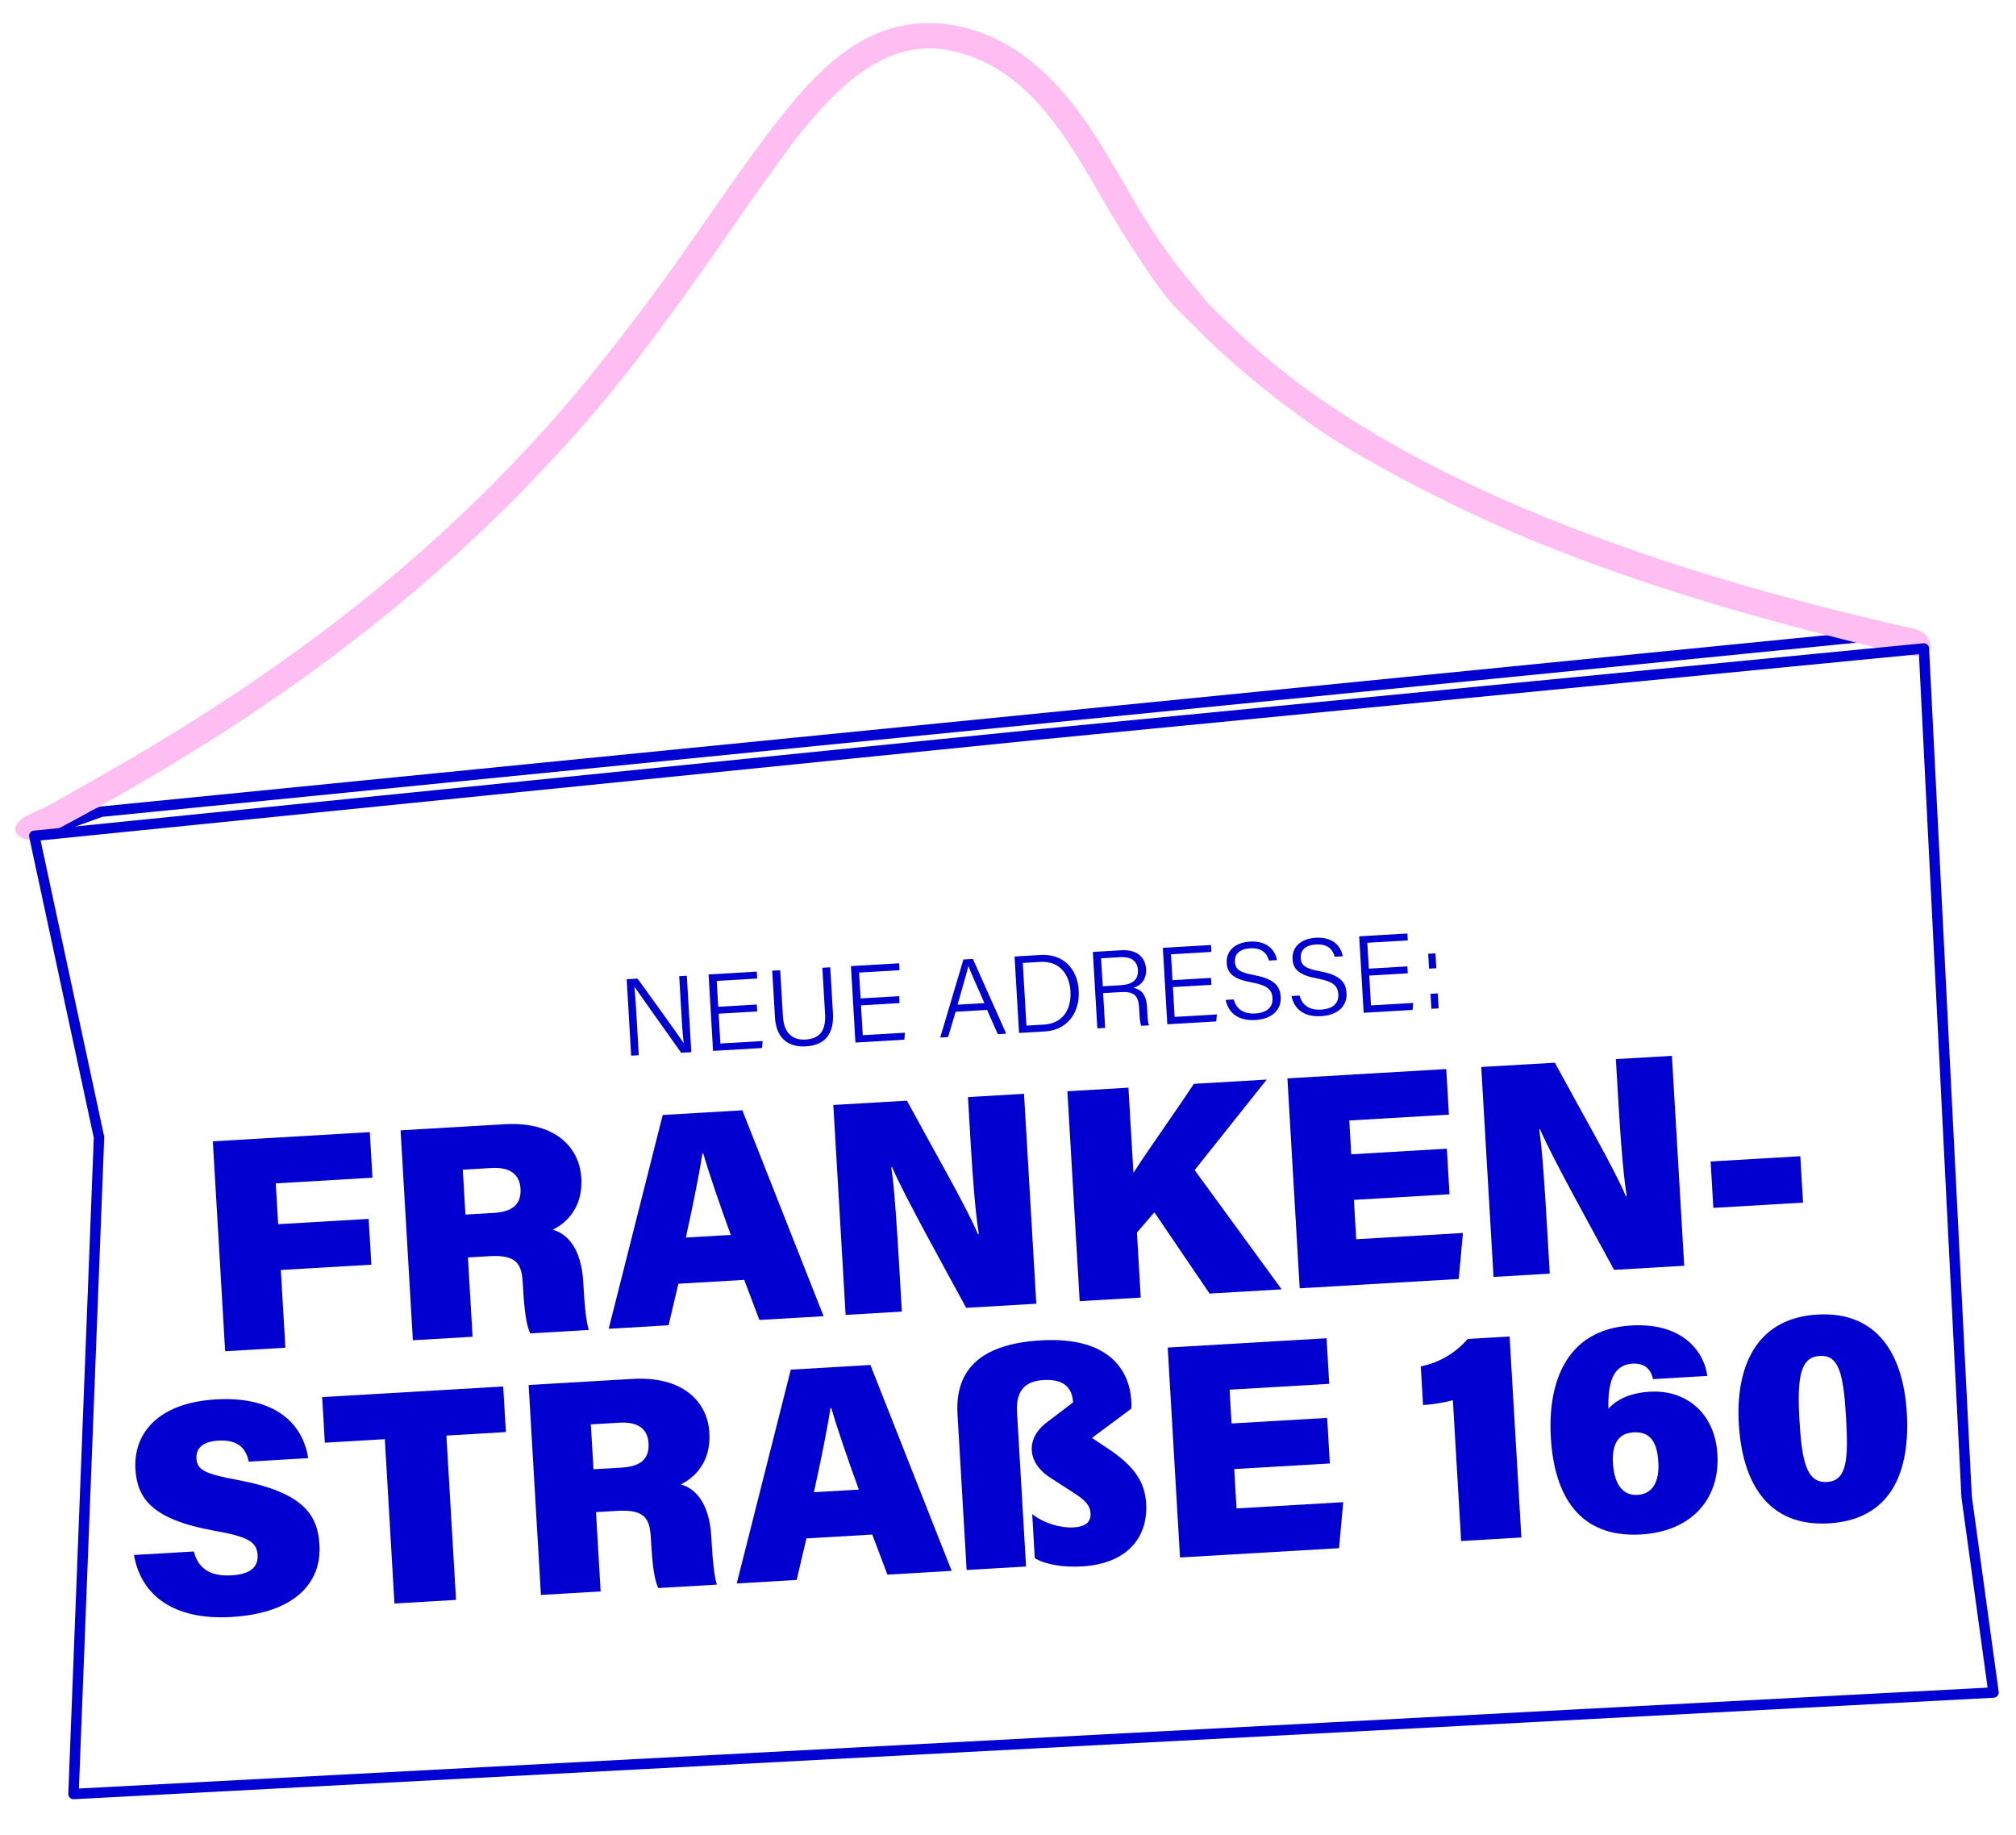 <?xml version="1.0" encoding="UTF-8"?>
<svg xmlns="http://www.w3.org/2000/svg" id="Ebene_1" version="1.1" viewBox="0 0 735.1 668.8">
  <polyline points="701.5 236.4 689.8 231.1 36.9 295.9 12.5 304.7" fill="none" stroke="#0100d2" stroke-linecap="round" stroke-linejoin="round" stroke-width="3.8"></polyline>
  <path d="M699,229.5c-39.5-8.9-78.8-19.6-116.8-33.7-27.4-10.1-54.3-22-79.5-36.8-18.2-10.7-35.3-22.8-50.6-37.2s-11.8-11.7-17.2-18-8.1-10.1-12.5-16.5c-15.9-23.3-26.4-51.2-50.4-67.9-16.5-11.5-37.2-14.9-55.5-5.7-14.4,7.3-25.1,20.2-34.8,32.8-11.9,15.5-22.7,31.7-34,47.7s-28.6,38.9-44.5,57.1c-20.1,22.9-42.2,44.1-65.8,63.5-30.4,24.9-63.3,46.7-97.4,66.2s-19.9,11.1-30,16.3-.6,11.1,4.8,8.2c37.1-19.4,73-41.1,106.5-66.2,26-19.5,50.6-40.9,73.1-64.4s34.3-38.7,49.6-59.5,23.8-33.9,35.9-50.7,11.3-15.6,18.1-23.4c12.1-13.8,28.2-26.8,47.8-23,34.1,6.5,48,42.3,64.7,68.4,16.7,26.1,17.3,24.3,27.7,34.9s29.7,26.6,46.4,37.5,47.5,26.9,72.7,37.3c34.6,14.3,70.4,25.3,106.6,34.6s21.6,5.3,32.5,7.8,8.5-7.8,2.5-9.2h0l.1-.1h0Z" fill="#ffbef2"></path>
  <polygon points="12.5 304.7 380.2 267.6 701.5 236.4 717.1 545.7 726.9 617 26.8 654 36.1 414.6 12.5 304.7" fill="none" stroke="#0100d2" stroke-linecap="round" stroke-linejoin="round" stroke-width="3.8"></polygon>
  <g>
    <g>
      <path d="M77.608,416.063l57.227-3.353.974,16.618-35.259,2.065.872,14.877,33.004-1.933.978,16.697-33.004,1.933,1.66,28.337-21.968,1.287-4.483-76.529Z" fill="#0100d1"></path>
      <path d="M170.621,458.392l1.694,28.916-21.772,1.275-4.483-76.529,37.921-2.222c18.022-1.056,27.31,8.08,27.985,19.624.619,10.569-5.245,16.337-10.424,18.824,4.921,1.403,10.375,6.207,11.134,19.166l.187,3.187c.279,4.761.791,10.927,1.829,14.192l-21.373,1.252c-1.488-3.218-2.146-8.749-2.606-16.614l-.116-1.977c-.387-6.607-2.177-10.138-12.07-9.558l-7.905.463ZM169.706,442.763l10.374-.607c7.47-.438,10.009-3.703,9.708-8.851-.299-5.115-3.706-7.914-10.56-7.513l-10.479.614.958,16.356Z" fill="#0100d1"></path>
      <path d="M247.35,467.977l-3.558,15.145-21.845,1.279,19.703-77.946,29.031-1.7,29.624,75.057-23.417,1.371-5.519-14.612-24.019,1.407ZM266.46,450.181c-4.3-11.812-7.869-22.333-10.04-29.694l-.306.019c-1.289,8.351-3.575,19.442-6.033,30.635l16.378-.959Z" fill="#0100d1"></path>
      <path d="M308.339,479.34l-4.483-76.529,26.836-1.572c9.062,16.763,22.084,39.367,25.853,48.606l.378-.022c-1.316-7.896-2.302-21.402-3.018-33.608l-.954-16.279,20.439-1.197,4.483,76.529-25.569,1.497c-7.302-13.473-22.832-41.38-27.018-51.269l-.301.018c1.133,7.156,2.067,21.966,2.856,35.438l1.007,17.187-20.511,1.202Z" fill="#0100d1"></path>
      <path d="M389.199,397.811l22.268-1.304,1.82,31.072c4.598-7.276,15.077-21.946,22.038-32.471l26.559-1.556-26.281,33.005,31.726,43.469-26.28,1.539-20.126-29.621-6.361,7.374,1.39,23.718-22.268,1.304-4.483-76.529Z" fill="#0100d1"></path>
      <path d="M528.542,435.364l-34.86,2.042.841,14.35,38.911-2.279-1.527,16.767-57.993,3.397-4.482-76.529,57.92-3.394.974,16.618-36.338,2.129.723,12.321,34.859-2.042.974,16.62Z" fill="#0100d1"></path>
      <path d="M544.588,465.5l-4.483-76.529,26.836-1.571c9.062,16.762,22.083,39.366,25.853,48.605l.378-.021c-1.315-7.896-2.303-21.403-3.018-33.609l-.953-16.279,20.438-1.197,4.483,76.529-25.568,1.498c-7.303-13.474-22.831-41.38-27.019-51.269l-.301.018c1.135,7.156,2.068,21.966,2.857,35.438l1.007,17.187-20.511,1.201Z" fill="#0100d1"></path>
      <path d="M656.452,421.495l.991,16.914-32.702,1.916-.991-16.914,32.702-1.916Z" fill="#0100d1"></path>
      <path d="M70.669,565.583c1.667,6.596,6.502,9.128,13.744,8.703,6.785-.397,9.772-2.956,9.512-7.398-.295-5.031-3.8-6.737-16.058-8.917-22.899-4.146-27.88-12.124-28.484-22.426-.752-12.842,8.055-24.151,29.355-25.399,22.146-1.297,31.846,9.407,33.625,21.415l-21.664,1.269c-.829-4.07-3.18-8.129-11.136-7.663-5.136.301-8.176,2.423-7.933,6.565.243,4.148,3.142,5.594,15.112,7.798,23.929,4.505,29.109,12.727,29.747,23.61.842,14.374-9.659,25.01-32.128,26.326-21.164,1.239-32.957-7.984-35.513-22.604l21.82-1.278Z" fill="#0100d1"></path>
      <path d="M140.319,524.642l-21.876,1.282-.974-16.619,66.015-3.867.974,16.619-21.688,1.271,3.51,59.911-22.451,1.314-3.51-59.911Z" fill="#0100d1"></path>
      <path d="M217.317,551.233l1.694,28.916-21.772,1.275-4.483-76.53,37.921-2.222c18.022-1.056,27.31,8.08,27.986,19.625.619,10.569-5.246,16.336-10.424,18.824,4.921,1.401,10.375,6.205,11.134,19.165l.187,3.187c.279,4.761.791,10.927,1.829,14.193l-21.373,1.252c-1.488-3.22-2.147-8.75-2.607-16.616l-.116-1.976c-.387-6.608-2.176-10.137-12.069-9.558l-7.906.464ZM216.402,535.604l10.375-.608c7.47-.438,10.008-3.702,9.707-8.85-.3-5.115-3.707-7.914-10.561-7.513l-10.479.614.958,16.356Z" fill="#0100d1"></path>
      <path d="M294.046,560.817l-3.559,15.145-21.844,1.279,19.703-77.946,29.03-1.701,29.625,75.058-23.418,1.372-5.519-14.612-24.019,1.406ZM313.156,543.021c-4.299-11.813-7.869-22.332-10.04-29.693l-.306.018c-1.289,8.351-3.575,19.443-6.032,30.635l16.378-.959Z" fill="#0100d1"></path>
      <path d="M412.475,510.22c.06,1.021.125,2.127.011,3.32l-14.197,10.545.011.188,5.135,3.425c10.251,6.671,14.021,12.601,14.478,20.392.75,12.793-7.366,22.006-23.421,22.946-6.674.391-13.246-.642-17.176-3.002l-.939-16.05c4.43,3.402,10.337,5.097,15.115,4.816,4.775-.279,6.328-2.319,6.164-5.119-.157-2.688-1.494-4.578-6.743-7.86l-7.475-4.831c-8.858-5.336-9.808-14.494-1.597-20.581l9.435-7.166c-.254-4.339-2.335-8.647-10.787-8.152-6.276.367-10.143,3.427-9.656,11.723l3.295,56.249-21.667,1.27-3.328-56.808c-1.029-17.569,10.167-25.714,30.375-26.897,24.425-1.431,32.098,10.409,32.97,21.593Z" fill="#0100d1"></path>
      <path d="M484.896,533.497l-34.859,2.042.84,14.351,38.911-2.279-1.527,16.767-57.993,3.396-4.482-76.53,57.92-3.393.974,16.619-36.337,2.129.722,12.321,34.859-2.042.974,16.619Z" fill="#0100d1"></path>
      <path d="M532.776,561.769l-3.009-51.36c-3.21.979-8.14,1.65-10.877,1.799l-.826-14.106c7.475-1.468,13.396-5.601,17.074-9.996l15.312-.896,4.293,73.274-21.968,1.286Z" fill="#0100d1"></path>
      <path d="M602.785,502.742c-.753-2.876-2.363-5.932-7.578-5.626-7.232.424-8.944,7.263-8.736,16.425,3.008-3.282,7.756-5.771,15.139-6.204,13.224-.774,23.735,7.835,24.614,22.828.967,16.515-9.7,28.153-27.833,29.216-22.384,1.311-31.652-13.91-32.906-35.32-1.142-19.482,5.155-39.452,29.296-40.866,19.196-1.125,26.713,9.998,27.756,18.391l-19.751,1.157ZM604.688,533.11c-.376-6.434-2.295-11.342-9.035-10.947-5.496.322-7.937,4.099-7.516,11.287.361,6.162,2.7,11.875,8.924,11.511,5.707-.335,8.026-5.046,7.627-11.851Z" fill="#0100d1"></path>
      <path d="M695.286,515.079c1.223,20.87-5.274,38.896-28.447,40.254-22.794,1.335-31.602-15.623-32.809-36.22-1.177-20.101,5.788-38.558,28.646-39.896,21.846-1.279,31.36,14.521,32.61,35.862ZM656.124,517.519c.898,15.325,2.578,23.166,10.055,22.728,7.338-.43,7.838-8.244,6.934-23.678-.929-15.862-2.615-22.684-9.554-22.277-6.644.39-8.411,6.551-7.435,23.228Z" fill="#0100d1"></path>
    </g>
    <g>
      <path d="M230.139,384.845l-1.632-27.87,3.956-.232c4.572,6.365,14.955,20.605,16.801,23.536l.046-.002c-.477-3.807-.691-8.043-.957-12.588l-.693-11.836,2.778-.163,1.633,27.87-3.69.217c-4.303-6.039-14.989-21.088-17.051-24.071l-.046.002c.401,3.431.636,7.793.932,12.838l.711,12.137-2.786.163Z" fill="#0100d1"></path>
      <path d="M276.092,368.712l-14.055.823.638,10.874,15.411-.902-.241,2.543-17.839,1.045-1.632-27.87,17.563-1.028.147,2.521-14.748.863.553,9.433,14.055-.823.147,2.521Z" fill="#0100d1"></path>
      <path d="M284.491,353.694l.986,16.832c.412,7.035,4.443,8.658,8.217,8.438,4.441-.261,7.558-2.387,7.15-9.337l-.986-16.832,2.882-.169.977,16.681c.52,8.864-4.116,11.803-9.957,12.146-5.638.33-10.701-2.289-11.188-10.593l-.995-16.994,2.914-.171Z" fill="#0100d1"></path>
      <path d="M328.003,365.671l-14.056.823.638,10.874,15.412-.902-.241,2.543-17.839,1.045-1.633-27.87,17.563-1.028.147,2.521-14.748.863.553,9.433,14.056-.823.147,2.521Z" fill="#0100d1"></path>
      <path d="M348.459,368.822l-2.767,9.253-2.862.168,8.462-28.462,3.451-.202,12.16,27.254-3.066.18-3.914-8.861-11.464.671ZM358.955,365.677c-3.362-7.679-5.126-11.53-5.821-13.481l-.04.002c-.548,2.265-1.984,7.2-3.934,14.054l9.795-.574Z" fill="#0100d1"></path>
      <path d="M369.941,348.689l9.563-.561c7.729-.453,13.339,4.574,13.828,12.913.485,8.286-4.34,14.497-12.274,14.962l-9.484.556-1.633-27.87ZM374.274,373.885l6.331-.371c7.002-.41,10.107-5.57,9.72-12.194-.343-5.849-3.735-11.088-11.052-10.659l-6.338.371,1.339,22.854Z" fill="#0100d1"></path>
      <path d="M402.237,362.035l.743,12.685-2.855.167-1.633-27.87,10.399-.609c5.599-.328,8.748,2.517,9.004,6.882.209,3.579-1.756,5.961-4.623,6.835,2.637.493,4.685,2.174,4.965,6.957l.065,1.129c.114,1.938.135,4.484.693,5.571l-2.823.165c-.583-1.168-.63-3.376-.776-5.868l-.039-.66c-.252-4.304-1.607-6.058-6.791-5.754l-6.329.371ZM402.091,359.54l6.428-.377c4.609-.27,6.598-2.12,6.397-5.543-.188-3.217-2.39-4.922-6.479-4.683l-6.942.407.597,10.195Z" fill="#0100d1"></path>
      <path d="M441.727,359.01l-14.056.823.637,10.874,15.412-.903-.241,2.543-17.838,1.045-1.633-27.869,17.562-1.029.147,2.521-14.747.864.553,9.433,14.055-.823.148,2.521Z" fill="#0100d1"></path>
      <path d="M449.851,364.339c1.008,3.494,3.511,5.371,7.847,5.117,4.758-.278,6.47-2.705,6.304-5.554-.176-2.988-1.664-4.685-7.635-5.779-6.286-1.166-8.834-3.087-9.067-7.062-.227-3.878,2.415-7.446,8.5-7.803,6.359-.372,9.234,3.258,9.805,6.745l-2.92.171c-.736-2.725-2.631-4.72-6.868-4.471-3.737.219-5.699,2.056-5.528,4.959.167,2.863,1.948,3.884,7.042,4.821,8.005,1.482,9.454,4.529,9.656,7.979.251,4.279-2.684,7.998-9.299,8.385-6.987.409-9.979-3.387-10.757-7.338l2.921-.172Z" fill="#0100d1"></path>
      <path d="M473.849,362.934c1.007,3.493,3.511,5.371,7.847,5.117,4.758-.279,6.47-2.705,6.304-5.554-.176-2.988-1.665-4.685-7.635-5.779-6.286-1.167-8.835-3.088-9.067-7.062-.228-3.878,2.415-7.445,8.5-7.802,6.359-.373,9.233,3.257,9.805,6.744l-2.921.171c-.736-2.724-2.63-4.719-6.868-4.471-3.736.219-5.698,2.056-5.527,4.959.167,2.863,1.948,3.884,7.042,4.822,8.005,1.482,9.454,4.529,9.656,7.979.251,4.279-2.684,7.997-9.299,8.385-6.987.409-9.979-3.388-10.757-7.339l2.921-.171Z" fill="#0100d1"></path>
      <path d="M513.321,354.815l-14.055.823.637,10.874,15.412-.903-.241,2.544-17.838,1.045-1.633-27.87,17.562-1.029.147,2.521-14.747.864.553,9.433,14.055-.823.147,2.521Z" fill="#0100d1"></path>
      <path d="M521.074,353.118l-.317-5.426,2.652-.155.318,5.426-2.653.155ZM521.932,367.751l-.319-5.459,2.652-.155.319,5.459-2.652.155Z" fill="#0100d1"></path>
    </g>
  </g>
</svg>
